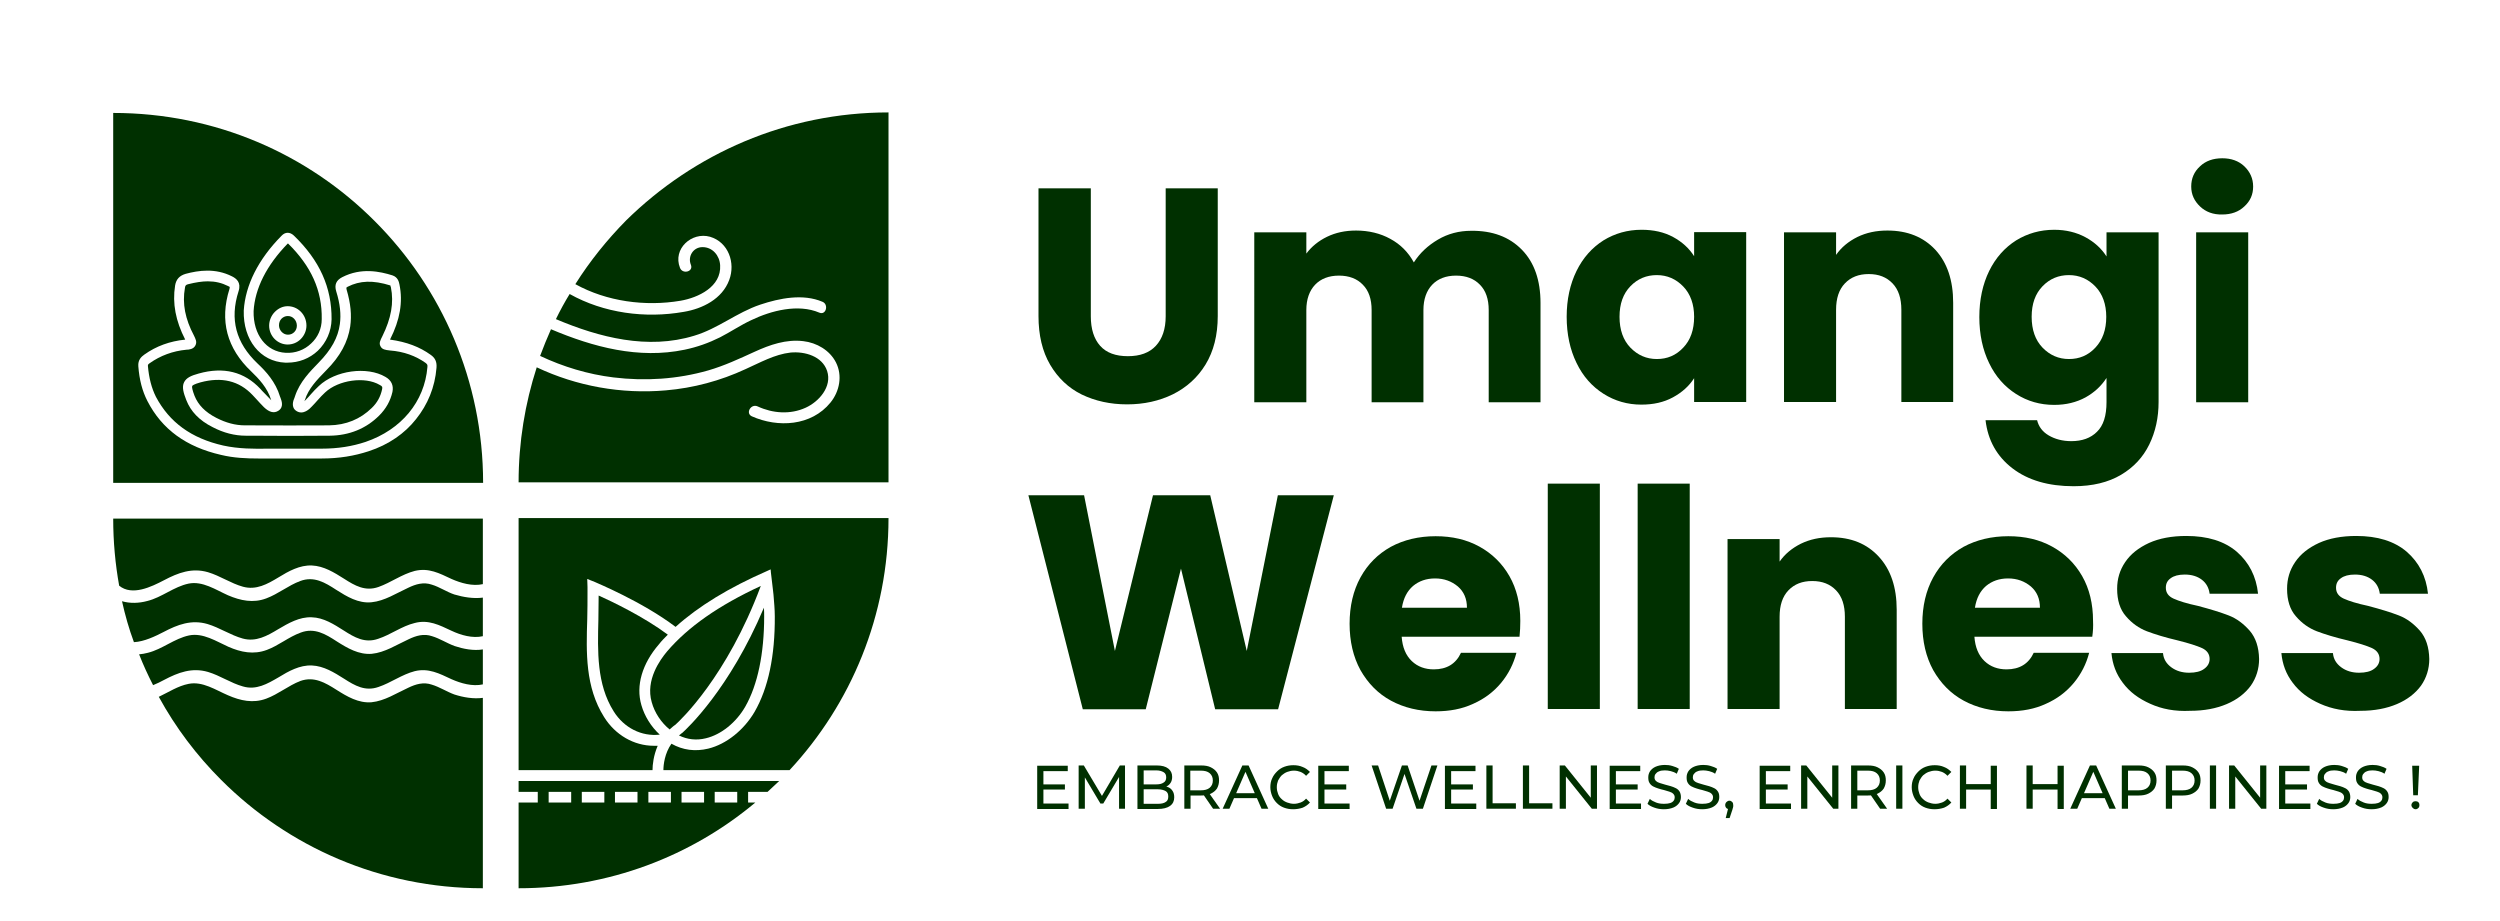 <?xml version="1.0" encoding="utf-8"?>
<!-- Generator: Adobe Illustrator 27.0.0, SVG Export Plug-In . SVG Version: 6.00 Build 0)  -->
<svg version="1.1" id="Layer_1" xmlns="http://www.w3.org/2000/svg" xmlns:xlink="http://www.w3.org/1999/xlink" x="0px" y="0px"
	 viewBox="0 0 965.1 355.4" style="enable-background:new 0 0 965.1 355.4;" xml:space="preserve">
<style type="text/css">
	.st0{fill:#003000;}
</style>
<g>
	<g>
		<g>
			<path class="st0" d="M402.8,310.2h9.7v2.1h-12.1v-16.7h11.8v2.1h-9.4V310.2z M402.5,302.8h8.6v2h-8.6V302.8z"/>
			<path class="st0" d="M416.4,312.2v-16.7h2l7.5,12.6h-1l7.4-12.6h2l0,16.7h-2.3l0-13.1h0.5l-6.6,11.1h-1.1l-6.6-11.1h0.6v13.1
				H416.4z"/>
			<path class="st0" d="M439.1,312.2v-16.7h7.5c1.9,0,3.4,0.4,4.4,1.2c1,0.8,1.5,1.8,1.5,3.2c0,0.9-0.2,1.7-0.6,2.3
				c-0.4,0.6-0.9,1.1-1.6,1.4s-1.4,0.5-2.2,0.5l0.4-0.7c1,0,1.8,0.2,2.5,0.5c0.7,0.3,1.3,0.8,1.7,1.5c0.4,0.6,0.6,1.4,0.6,2.4
				c0,1.4-0.5,2.5-1.6,3.3c-1.1,0.8-2.7,1.2-4.8,1.2H439.1z M441.5,310.3h5.5c1.3,0,2.3-0.2,3-0.7c0.7-0.4,1-1.1,1-2.1
				c0-1-0.3-1.7-1-2.1c-0.7-0.4-1.7-0.7-3-0.7h-5.7v-1.9h5.1c1.2,0,2.1-0.2,2.8-0.7c0.7-0.4,1-1.1,1-2c0-0.9-0.3-1.6-1-2
				c-0.7-0.4-1.6-0.7-2.8-0.7h-4.9V310.3z"/>
			<path class="st0" d="M457.2,312.2v-16.7h6.5c1.5,0,2.7,0.2,3.7,0.7c1,0.5,1.8,1.1,2.4,2c0.6,0.9,0.8,1.9,0.8,3.1
				c0,1.2-0.3,2.2-0.8,3.1c-0.6,0.9-1.4,1.5-2.4,2c-1,0.5-2.3,0.7-3.7,0.7h-5.2l1.1-1.1v6.2H457.2z M459.5,306.3l-1.1-1.2h5.1
				c1.5,0,2.7-0.3,3.5-1c0.8-0.7,1.2-1.6,1.2-2.8c0-1.2-0.4-2.1-1.2-2.8c-0.8-0.7-1.9-1-3.5-1h-5.1l1.1-1.2V306.3z M468.3,312.2
				l-4.2-6.1h2.6l4.3,6.1H468.3z"/>
			<path class="st0" d="M472,312.2l7.6-16.7h2.4l7.6,16.7H487l-6.7-15.4h1l-6.7,15.4H472z M475.2,308.1l0.6-1.9h9.4l0.7,1.9H475.2z"
				/>
			<path class="st0" d="M499.2,312.4c-1.3,0-2.4-0.2-3.5-0.6c-1.1-0.4-2-1-2.8-1.8c-0.8-0.8-1.4-1.7-1.8-2.7c-0.4-1-0.7-2.2-0.7-3.4
				c0-1.2,0.2-2.4,0.7-3.4c0.4-1,1.1-1.9,1.9-2.7c0.8-0.8,1.7-1.4,2.8-1.8c1.1-0.4,2.2-0.6,3.5-0.6c1.3,0,2.5,0.2,3.6,0.7
				c1.1,0.4,2,1.1,2.8,1.9l-1.5,1.5c-0.6-0.7-1.4-1.2-2.1-1.5c-0.8-0.3-1.6-0.5-2.6-0.5c-0.9,0-1.8,0.2-2.6,0.5
				c-0.8,0.3-1.5,0.8-2.1,1.3c-0.6,0.6-1,1.3-1.4,2c-0.3,0.8-0.5,1.6-0.5,2.6s0.2,1.8,0.5,2.6c0.3,0.8,0.8,1.5,1.4,2
				c0.6,0.6,1.3,1,2.1,1.3c0.8,0.3,1.7,0.5,2.6,0.5c0.9,0,1.8-0.2,2.6-0.5c0.8-0.3,1.5-0.8,2.1-1.5l1.5,1.5c-0.8,0.9-1.7,1.5-2.8,2
				C501.7,312.2,500.5,312.4,499.2,312.4z"/>
			<path class="st0" d="M511.3,310.2h9.7v2.1h-12.1v-16.7h11.8v2.1h-9.4V310.2z M511.1,302.8h8.6v2h-8.6V302.8z"/>
			<path class="st0" d="M535.1,312.2l-5.6-16.7h2.5l5.1,15.4h-1.2l5.3-15.4h2.2l5.2,15.4h-1.2l5.2-15.4h2.3l-5.6,16.7h-2.5
				l-4.9-14.3h0.6l-4.9,14.3H535.1z"/>
			<path class="st0" d="M560.2,310.2h9.7v2.1h-12.1v-16.7h11.8v2.1h-9.4V310.2z M560,302.8h8.6v2H560V302.8z"/>
			<path class="st0" d="M573.8,312.2v-16.7h2.4v14.6h9v2.1H573.8z"/>
			<path class="st0" d="M587.9,312.2v-16.7h2.4v14.6h9v2.1H587.9z"/>
			<path class="st0" d="M602.1,312.2v-16.7h2l11,13.7h-1v-13.7h2.4v16.7h-2l-11-13.7h1v13.7H602.1z"/>
			<path class="st0" d="M623.8,310.2h9.7v2.1h-12.1v-16.7h11.8v2.1h-9.4V310.2z M623.6,302.8h8.6v2h-8.6V302.8z"/>
			<path class="st0" d="M642.3,312.4c-1.3,0-2.5-0.2-3.6-0.6c-1.2-0.4-2.1-0.9-2.7-1.5l0.9-1.9c0.6,0.6,1.4,1,2.4,1.4
				c1,0.4,2,0.5,3.1,0.5c1,0,1.8-0.1,2.4-0.3c0.6-0.2,1-0.5,1.3-0.9c0.3-0.4,0.4-0.8,0.4-1.3c0-0.6-0.2-1-0.6-1.4
				c-0.4-0.4-0.9-0.6-1.5-0.8c-0.6-0.2-1.3-0.4-2-0.6c-0.7-0.2-1.4-0.3-2.2-0.6c-0.7-0.2-1.4-0.5-2-0.8c-0.6-0.3-1.1-0.8-1.4-1.3
				c-0.4-0.6-0.5-1.3-0.5-2.2c0-0.9,0.2-1.6,0.7-2.4c0.5-0.7,1.2-1.3,2.1-1.7c0.9-0.4,2.1-0.7,3.6-0.7c1,0,1.9,0.1,2.9,0.4
				c1,0.3,1.8,0.6,2.5,1.1l-0.8,1.9c-0.7-0.5-1.5-0.8-2.3-1c-0.8-0.2-1.6-0.3-2.3-0.3c-0.9,0-1.7,0.1-2.3,0.4c-0.6,0.2-1,0.6-1.3,1
				c-0.3,0.4-0.4,0.8-0.4,1.3c0,0.6,0.2,1.1,0.6,1.4c0.4,0.4,0.9,0.6,1.5,0.8c0.6,0.2,1.3,0.4,2,0.6c0.7,0.2,1.4,0.4,2.2,0.6
				c0.7,0.2,1.4,0.5,2,0.8c0.6,0.3,1.1,0.8,1.4,1.3s0.5,1.3,0.5,2.1c0,0.8-0.2,1.6-0.7,2.3c-0.5,0.7-1.2,1.3-2.1,1.7
				C644.9,312.2,643.7,312.4,642.3,312.4z"/>
			<path class="st0" d="M657.1,312.4c-1.3,0-2.5-0.2-3.6-0.6c-1.2-0.4-2.1-0.9-2.7-1.5l0.9-1.9c0.6,0.6,1.4,1,2.4,1.4
				c1,0.4,2,0.5,3.1,0.5c1,0,1.8-0.1,2.4-0.3c0.6-0.2,1-0.5,1.3-0.9c0.3-0.4,0.4-0.8,0.4-1.3c0-0.6-0.2-1-0.6-1.4
				c-0.4-0.4-0.9-0.6-1.5-0.8c-0.6-0.2-1.3-0.4-2-0.6c-0.7-0.2-1.4-0.3-2.2-0.6c-0.7-0.2-1.4-0.5-2-0.8c-0.6-0.3-1.1-0.8-1.4-1.3
				c-0.4-0.6-0.5-1.3-0.5-2.2c0-0.9,0.2-1.6,0.7-2.4c0.5-0.7,1.2-1.3,2.1-1.7c0.9-0.4,2.1-0.7,3.6-0.7c1,0,1.9,0.1,2.9,0.4
				c1,0.3,1.8,0.6,2.5,1.1l-0.8,1.9c-0.7-0.5-1.5-0.8-2.3-1c-0.8-0.2-1.6-0.3-2.3-0.3c-0.9,0-1.7,0.1-2.3,0.4c-0.6,0.2-1,0.6-1.3,1
				c-0.3,0.4-0.4,0.8-0.4,1.3c0,0.6,0.2,1.1,0.6,1.4c0.4,0.4,0.9,0.6,1.5,0.8c0.6,0.2,1.3,0.4,2,0.6c0.7,0.2,1.4,0.4,2.2,0.6
				c0.7,0.2,1.4,0.5,2,0.8c0.6,0.3,1.1,0.8,1.4,1.3c0.4,0.6,0.5,1.3,0.5,2.1c0,0.8-0.2,1.6-0.7,2.3c-0.5,0.7-1.2,1.3-2.1,1.7
				C659.7,312.2,658.5,312.4,657.1,312.4z"/>
			<path class="st0" d="M666.2,315.8l1.2-4.8l0.3,1.4c-0.5,0-0.8-0.1-1.2-0.4c-0.3-0.3-0.5-0.7-0.5-1.2c0-0.5,0.2-0.9,0.5-1.2
				c0.3-0.3,0.7-0.5,1.1-0.5c0.5,0,0.8,0.2,1.1,0.5c0.3,0.3,0.4,0.7,0.4,1.2c0,0.2,0,0.3,0,0.5c0,0.2-0.1,0.3-0.1,0.5
				c-0.1,0.2-0.1,0.4-0.2,0.7l-1.1,3.3H666.2z"/>
			<path class="st0" d="M681.7,310.2h9.7v2.1h-12.1v-16.7h11.8v2.1h-9.4V310.2z M681.5,302.8h8.6v2h-8.6V302.8z"/>
			<path class="st0" d="M695.3,312.2v-16.7h2l11,13.7h-1v-13.7h2.4v16.7h-2l-11-13.7h1v13.7H695.3z"/>
			<path class="st0" d="M714.6,312.2v-16.7h6.5c1.5,0,2.7,0.2,3.7,0.7c1,0.5,1.8,1.1,2.4,2c0.6,0.9,0.8,1.9,0.8,3.1
				c0,1.2-0.3,2.2-0.8,3.1c-0.6,0.9-1.4,1.5-2.4,2c-1,0.5-2.3,0.7-3.7,0.7h-5.2l1.1-1.1v6.2H714.6z M717,306.3l-1.1-1.2h5.1
				c1.5,0,2.7-0.3,3.5-1c0.8-0.7,1.2-1.6,1.2-2.8c0-1.2-0.4-2.1-1.2-2.8c-0.8-0.7-1.9-1-3.5-1h-5.1l1.1-1.2V306.3z M725.8,312.2
				l-4.2-6.1h2.6l4.3,6.1H725.8z"/>
			<path class="st0" d="M732,312.2v-16.7h2.4v16.7H732z"/>
			<path class="st0" d="M746.8,312.4c-1.3,0-2.4-0.2-3.5-0.6c-1.1-0.4-2-1-2.8-1.8c-0.8-0.8-1.4-1.7-1.8-2.7c-0.4-1-0.7-2.2-0.7-3.4
				c0-1.2,0.2-2.4,0.7-3.4c0.4-1,1.1-1.9,1.9-2.7c0.8-0.8,1.7-1.4,2.8-1.8c1.1-0.4,2.2-0.6,3.5-0.6c1.3,0,2.5,0.2,3.6,0.7
				c1.1,0.4,2,1.1,2.8,1.9l-1.5,1.5c-0.6-0.7-1.4-1.2-2.1-1.5c-0.8-0.3-1.6-0.5-2.6-0.5c-0.9,0-1.8,0.2-2.6,0.5
				c-0.8,0.3-1.5,0.8-2.1,1.3c-0.6,0.6-1,1.3-1.4,2c-0.3,0.8-0.5,1.6-0.5,2.6s0.2,1.8,0.5,2.6c0.3,0.8,0.8,1.5,1.4,2
				c0.6,0.6,1.3,1,2.1,1.3c0.8,0.3,1.7,0.5,2.6,0.5c0.9,0,1.8-0.2,2.6-0.5c0.8-0.3,1.5-0.8,2.1-1.5l1.5,1.5c-0.8,0.9-1.7,1.5-2.8,2
				C749.3,312.2,748.1,312.4,746.8,312.4z"/>
			<path class="st0" d="M759,312.2h-2.4v-16.7h2.4V312.2z M768.8,304.8h-10v-2.1h10V304.8z M768.5,295.6h2.4v16.7h-2.4V295.6z"/>
			<path class="st0" d="M784.7,312.2h-2.4v-16.7h2.4V312.2z M794.5,304.8h-10v-2.1h10V304.8z M794.3,295.6h2.4v16.7h-2.4V295.6z"/>
			<path class="st0" d="M799.2,312.2l7.6-16.7h2.4l7.6,16.7h-2.5l-6.7-15.4h1l-6.7,15.4H799.2z M802.4,308.1l0.6-1.9h9.4l0.7,1.9
				H802.4z"/>
			<path class="st0" d="M819.1,312.2v-16.7h6.5c1.5,0,2.7,0.2,3.7,0.7c1,0.5,1.8,1.1,2.4,2c0.6,0.9,0.8,1.9,0.8,3.1
				c0,1.2-0.3,2.2-0.8,3.1c-0.6,0.9-1.4,1.5-2.4,2c-1,0.5-2.3,0.7-3.7,0.7h-5.2l1.1-1.1v6.2H819.1z M821.5,306.3l-1.1-1.2h5.1
				c1.5,0,2.7-0.3,3.5-1c0.8-0.7,1.2-1.6,1.2-2.8c0-1.2-0.4-2.1-1.2-2.8c-0.8-0.7-1.9-1-3.5-1h-5.1l1.1-1.2V306.3z"/>
			<path class="st0" d="M836.1,312.2v-16.7h6.5c1.5,0,2.7,0.2,3.7,0.7c1,0.5,1.8,1.1,2.4,2c0.6,0.9,0.8,1.9,0.8,3.1
				c0,1.2-0.3,2.2-0.8,3.1c-0.6,0.9-1.4,1.5-2.4,2c-1,0.5-2.3,0.7-3.7,0.7h-5.2l1.1-1.1v6.2H836.1z M838.5,306.3l-1.1-1.2h5.1
				c1.5,0,2.7-0.3,3.5-1c0.8-0.7,1.2-1.6,1.2-2.8c0-1.2-0.4-2.1-1.2-2.8c-0.8-0.7-1.9-1-3.5-1h-5.1l1.1-1.2V306.3z"/>
			<path class="st0" d="M853.1,312.2v-16.7h2.4v16.7H853.1z"/>
			<path class="st0" d="M860.5,312.2v-16.7h2l11,13.7h-1v-13.7h2.4v16.7h-2l-11-13.7h1v13.7H860.5z"/>
			<path class="st0" d="M882.2,310.2h9.7v2.1h-12.1v-16.7h11.8v2.1h-9.4V310.2z M882,302.8h8.6v2H882V302.8z"/>
			<path class="st0" d="M900.7,312.4c-1.3,0-2.5-0.2-3.6-0.6c-1.2-0.4-2.1-0.9-2.7-1.5l0.9-1.9c0.6,0.6,1.4,1,2.4,1.4
				c1,0.4,2,0.5,3.1,0.5c1,0,1.8-0.1,2.4-0.3c0.6-0.2,1-0.5,1.3-0.9c0.3-0.4,0.4-0.8,0.4-1.3c0-0.6-0.2-1-0.6-1.4
				c-0.4-0.4-0.9-0.6-1.5-0.8c-0.6-0.2-1.3-0.4-2-0.6c-0.7-0.2-1.4-0.3-2.2-0.6c-0.7-0.2-1.4-0.5-2-0.8c-0.6-0.3-1.1-0.8-1.4-1.3
				c-0.4-0.6-0.5-1.3-0.5-2.2c0-0.9,0.2-1.6,0.7-2.4c0.5-0.7,1.2-1.3,2.1-1.7c0.9-0.4,2.1-0.7,3.6-0.7c1,0,1.9,0.1,2.9,0.4
				c1,0.3,1.8,0.6,2.5,1.1l-0.8,1.9c-0.7-0.5-1.5-0.8-2.3-1c-0.8-0.2-1.6-0.3-2.3-0.3c-0.9,0-1.7,0.1-2.3,0.4c-0.6,0.2-1,0.6-1.3,1
				c-0.3,0.4-0.4,0.8-0.4,1.3c0,0.6,0.2,1.1,0.6,1.4c0.4,0.4,0.9,0.6,1.5,0.8c0.6,0.2,1.3,0.4,2,0.6c0.7,0.2,1.4,0.4,2.2,0.6
				c0.7,0.2,1.4,0.5,2,0.8c0.6,0.3,1.1,0.8,1.4,1.3s0.5,1.3,0.5,2.1c0,0.8-0.2,1.6-0.7,2.3c-0.5,0.7-1.2,1.3-2.1,1.7
				C903.3,312.2,902.1,312.4,900.7,312.4z"/>
			<path class="st0" d="M915.5,312.4c-1.3,0-2.5-0.2-3.6-0.6c-1.2-0.4-2.1-0.9-2.7-1.5l0.9-1.9c0.6,0.6,1.4,1,2.4,1.4
				c1,0.4,2,0.5,3.1,0.5c1,0,1.8-0.1,2.4-0.3c0.6-0.2,1-0.5,1.3-0.9c0.3-0.4,0.4-0.8,0.4-1.3c0-0.6-0.2-1-0.6-1.4
				c-0.4-0.4-0.9-0.6-1.5-0.8c-0.6-0.2-1.3-0.4-2-0.6c-0.7-0.2-1.4-0.3-2.2-0.6c-0.7-0.2-1.4-0.5-2-0.8c-0.6-0.3-1.1-0.8-1.4-1.3
				c-0.4-0.6-0.5-1.3-0.5-2.2c0-0.9,0.2-1.6,0.7-2.4c0.5-0.7,1.2-1.3,2.1-1.7c0.9-0.4,2.1-0.7,3.6-0.7c1,0,1.9,0.1,2.9,0.4
				c1,0.3,1.8,0.6,2.5,1.1l-0.8,1.9c-0.7-0.5-1.5-0.8-2.3-1c-0.8-0.2-1.6-0.3-2.3-0.3c-0.9,0-1.7,0.1-2.3,0.4c-0.6,0.2-1,0.6-1.3,1
				c-0.3,0.4-0.4,0.8-0.4,1.3c0,0.6,0.2,1.1,0.6,1.4c0.4,0.4,0.9,0.6,1.5,0.8c0.6,0.2,1.3,0.4,2,0.6c0.7,0.2,1.4,0.4,2.2,0.6
				c0.7,0.2,1.4,0.5,2,0.8c0.6,0.3,1.1,0.8,1.4,1.3c0.4,0.6,0.5,1.3,0.5,2.1c0,0.8-0.2,1.6-0.7,2.3c-0.5,0.7-1.2,1.3-2.1,1.7
				C918.1,312.2,916.9,312.4,915.5,312.4z"/>
			<path class="st0" d="M932.5,312.4c-0.4,0-0.8-0.2-1.1-0.5c-0.3-0.3-0.5-0.7-0.5-1.1c0-0.4,0.2-0.8,0.5-1.1
				c0.3-0.3,0.7-0.4,1.1-0.4c0.4,0,0.8,0.1,1.1,0.4c0.3,0.3,0.4,0.7,0.4,1.1c0,0.4-0.1,0.8-0.4,1.1
				C933.3,312.2,933,312.4,932.5,312.4z M931.6,307l-0.4-11.4h2.7l-0.5,11.4H931.6z"/>
		</g>
		<g>
			<g>
				<path class="st0" d="M421.1,72.7v49.4c0,4.9,1.2,8.7,3.6,11.4c2.4,2.7,6,4,10.7,4c4.7,0,8.3-1.3,10.8-4
					c2.5-2.7,3.8-6.5,3.8-11.4V72.7h20.1V122c0,7.4-1.6,13.6-4.7,18.7c-3.1,5.1-7.4,8.9-12.6,11.5c-5.3,2.6-11.2,3.9-17.7,3.9
					c-6.5,0-12.3-1.3-17.5-3.8c-5.1-2.5-9.2-6.4-12.2-11.5c-3-5.1-4.5-11.4-4.5-18.8V72.7H421.1z"/>
				<path class="st0" d="M587.5,96.4c4.8,4.9,7.2,11.8,7.2,20.6v38.3h-20v-35.6c0-4.2-1.1-7.5-3.4-9.8c-2.2-2.3-5.3-3.5-9.2-3.5
					s-7,1.2-9.2,3.5c-2.2,2.3-3.4,5.6-3.4,9.8v35.6h-20v-35.6c0-4.2-1.1-7.5-3.4-9.8c-2.2-2.3-5.3-3.5-9.2-3.5s-7,1.2-9.2,3.5
					c-2.2,2.3-3.4,5.6-3.4,9.8v35.6h-20.1V89.7h20.1v8.2c2-2.7,4.7-4.9,8-6.5c3.3-1.6,7-2.4,11.2-2.4c4.9,0,9.4,1.1,13.2,3.2
					c3.9,2.1,6.9,5.1,9.1,9.1c2.3-3.6,5.4-6.5,9.3-8.8c3.9-2.3,8.2-3.4,12.8-3.4C576.1,89,582.6,91.4,587.5,96.4z"/>
				<path class="st0" d="M608.6,104.6c2.5-5.1,6-9,10.4-11.8c4.4-2.7,9.3-4.1,14.7-4.1c4.6,0,8.7,0.9,12.2,2.8
					c3.5,1.9,6.2,4.4,8.1,7.4v-9.3h20.1v65.6H654V146c-2,3.1-4.7,5.5-8.2,7.4c-3.5,1.9-7.5,2.8-12.2,2.8c-5.3,0-10.2-1.4-14.6-4.2
					c-4.4-2.8-7.9-6.7-10.4-11.9c-2.5-5.1-3.8-11.1-3.8-17.8C604.8,115.6,606.1,109.7,608.6,104.6z M649.8,110.6
					c-2.8-2.9-6.2-4.4-10.2-4.4s-7.4,1.4-10.2,4.3c-2.8,2.9-4.2,6.8-4.2,11.8c0,5,1.4,9,4.2,11.9c2.8,2.9,6.2,4.4,10.2,4.4
					s7.4-1.4,10.2-4.4c2.8-2.9,4.2-6.9,4.2-11.9C654,117.5,652.6,113.5,649.8,110.6z"/>
				<path class="st0" d="M747.1,96.4c4.6,5,6.9,11.8,6.9,20.5v38.3h-20v-35.6c0-4.4-1.1-7.8-3.4-10.2c-2.3-2.4-5.3-3.6-9.2-3.6
					s-6.9,1.2-9.2,3.6c-2.3,2.4-3.4,5.8-3.4,10.2v35.6h-20.1V89.7h20.1v8.7c2-2.9,4.8-5.2,8.2-6.9c3.5-1.7,7.3-2.5,11.6-2.5
					C736.4,89,742.5,91.5,747.1,96.4z"/>
				<path class="st0" d="M805.1,91.6c3.5,1.9,6.2,4.4,8.1,7.4v-9.3h20.1v65.5c0,6-1.2,11.5-3.6,16.4c-2.4,4.9-6,8.8-10.9,11.7
					c-4.9,2.9-11,4.4-18.3,4.4c-9.7,0-17.6-2.3-23.6-6.9c-6-4.6-9.5-10.8-10.4-18.6h19.9c0.6,2.5,2.1,4.5,4.5,5.9
					c2.4,1.4,5.3,2.2,8.7,2.2c4.2,0,7.5-1.2,9.9-3.6c2.5-2.4,3.7-6.2,3.7-11.5v-9.3c-2,3.1-4.7,5.6-8.1,7.5
					c-3.5,1.9-7.5,2.9-12.1,2.9c-5.4,0-10.3-1.4-14.7-4.2c-4.4-2.8-7.9-6.7-10.4-11.9c-2.5-5.1-3.8-11.1-3.8-17.8
					c0-6.7,1.3-12.7,3.8-17.8c2.5-5.1,6-9,10.4-11.8c4.4-2.7,9.3-4.1,14.7-4.1C797.5,88.7,801.6,89.7,805.1,91.6z M808.9,110.6
					c-2.8-2.9-6.2-4.4-10.2-4.4c-4,0-7.4,1.4-10.2,4.3c-2.8,2.9-4.2,6.8-4.2,11.8c0,5,1.4,9,4.2,11.9c2.8,2.9,6.2,4.4,10.2,4.4
					c4,0,7.4-1.4,10.2-4.4s4.2-6.9,4.2-11.9C813.1,117.5,811.7,113.5,808.9,110.6z"/>
				<path class="st0" d="M849.3,79.7c-2.2-2.1-3.4-4.6-3.4-7.7c0-3.1,1.1-5.7,3.4-7.8c2.2-2.1,5.1-3.1,8.6-3.1c3.4,0,6.3,1,8.5,3.1
					c2.2,2.1,3.4,4.7,3.4,7.8c0,3.1-1.1,5.6-3.4,7.7c-2.2,2.1-5.1,3.1-8.5,3.1C854.4,82.9,851.5,81.8,849.3,79.7z M867.9,89.7v65.6
					h-20.1V89.7H867.9z"/>
				<path class="st0" d="M514.9,191.2l-21.5,82.6h-24.3l-13.2-54.3l-13.6,54.3h-24.3L397,191.2h21.5l11.9,60.1l14.7-60.1h22.1
					l14.1,60.1l12-60.1H514.9z"/>
				<path class="st0" d="M586.6,245.8h-45.5c0.3,4.1,1.6,7.2,3.9,9.4c2.3,2.2,5.2,3.2,8.5,3.2c5,0,8.5-2.1,10.5-6.4h21.4
					c-1.1,4.3-3.1,8.2-5.9,11.6c-2.9,3.5-6.5,6.2-10.8,8.1c-4.3,2-9.1,2.9-14.5,2.9c-6.4,0-12.2-1.4-17.2-4.1
					c-5-2.7-8.9-6.7-11.8-11.8c-2.8-5.1-4.2-11.1-4.2-17.9c0-6.8,1.4-12.8,4.2-17.9c2.8-5.1,6.7-9,11.7-11.8
					c5-2.7,10.8-4.1,17.3-4.1c6.4,0,12,1.3,16.9,4c4.9,2.7,8.8,6.5,11.6,11.4c2.8,4.9,4.2,10.7,4.2,17.3
					C586.9,241.8,586.8,243.7,586.6,245.8z M566.3,234.6c0-3.5-1.2-6.2-3.5-8.2c-2.4-2-5.3-3.1-8.8-3.1c-3.4,0-6.2,1-8.5,2.9
					c-2.3,2-3.7,4.7-4.3,8.4H566.3z"/>
				<path class="st0" d="M617.6,186.7v87h-20.1v-87H617.6z"/>
				<path class="st0" d="M652.3,186.7v87h-20.1v-87H652.3z"/>
				<path class="st0" d="M725.3,214.9c4.6,5,6.9,11.8,6.9,20.5v38.3h-20v-35.6c0-4.4-1.1-7.8-3.4-10.2c-2.3-2.4-5.3-3.6-9.2-3.6
					s-6.9,1.2-9.2,3.6c-2.3,2.4-3.4,5.8-3.4,10.2v35.6h-20.1v-65.6H687v8.7c2-2.9,4.8-5.2,8.2-6.9c3.5-1.7,7.3-2.5,11.6-2.5
					C714.6,207.4,720.7,209.9,725.3,214.9z"/>
				<path class="st0" d="M807.7,245.8h-45.5c0.3,4.1,1.6,7.2,3.9,9.4c2.3,2.2,5.2,3.2,8.5,3.2c5,0,8.5-2.1,10.5-6.4h21.4
					c-1.1,4.3-3.1,8.2-5.9,11.6c-2.9,3.5-6.5,6.2-10.8,8.1c-4.3,2-9.1,2.9-14.5,2.9c-6.4,0-12.2-1.4-17.2-4.1
					c-5-2.7-8.9-6.7-11.8-11.8c-2.8-5.1-4.2-11.1-4.2-17.9c0-6.8,1.4-12.8,4.2-17.9c2.8-5.1,6.7-9,11.7-11.8
					c5-2.7,10.8-4.1,17.3-4.1c6.4,0,12,1.3,16.9,4c4.9,2.7,8.8,6.5,11.6,11.4c2.8,4.9,4.2,10.7,4.2,17.3
					C808.1,241.8,808,243.7,807.7,245.8z M787.5,234.6c0-3.5-1.2-6.2-3.5-8.2c-2.4-2-5.3-3.1-8.8-3.1c-3.4,0-6.2,1-8.5,2.9
					c-2.3,2-3.7,4.7-4.3,8.4H787.5z"/>
				<path class="st0" d="M830.1,271.7c-4.5-2-8-4.6-10.6-8.1c-2.6-3.4-4-7.2-4.4-11.5H835c0.2,2.3,1.3,4.1,3.2,5.5s4.2,2.1,6.9,2.1
					c2.5,0,4.5-0.5,5.8-1.5c1.4-1,2.1-2.3,2.1-3.8c0-1.9-1-3.3-2.9-4.2c-2-0.9-5.1-1.9-9.5-3c-4.7-1.1-8.6-2.3-11.8-3.5
					c-3.1-1.2-5.8-3.1-8.1-5.8c-2.3-2.6-3.4-6.2-3.4-10.6c0-3.8,1-7.2,3.1-10.3c2.1-3.1,5.1-5.5,9.2-7.4c4-1.8,8.8-2.7,14.4-2.7
					c8.2,0,14.7,2,19.5,6.1c4.7,4.1,7.5,9.5,8.2,16.2H853c-0.3-2.3-1.3-4.1-3-5.4c-1.7-1.3-3.9-2-6.6-2c-2.4,0-4.2,0.5-5.4,1.4
					c-1.3,0.9-1.9,2.1-1.9,3.7c0,1.9,1,3.3,3,4.2c2,0.9,5.1,1.9,9.4,2.8c4.9,1.3,8.8,2.5,11.9,3.7c3.1,1.2,5.7,3.2,8.1,5.9
					c2.3,2.7,3.5,6.3,3.6,10.9c0,3.8-1.1,7.3-3.2,10.3c-2.2,3-5.3,5.4-9.3,7.1c-4,1.7-8.7,2.6-14.1,2.6
					C839.6,274.7,834.5,273.7,830.1,271.7z"/>
				<path class="st0" d="M895.7,271.7c-4.5-2-8-4.6-10.6-8.1c-2.6-3.4-4-7.2-4.4-11.5h19.9c0.2,2.3,1.3,4.1,3.2,5.5s4.2,2.1,6.9,2.1
					c2.5,0,4.5-0.5,5.8-1.5c1.4-1,2.1-2.3,2.1-3.8c0-1.9-1-3.3-2.9-4.2c-2-0.9-5.1-1.9-9.5-3c-4.7-1.1-8.6-2.3-11.8-3.5
					c-3.1-1.2-5.8-3.1-8.1-5.8c-2.3-2.6-3.4-6.2-3.4-10.6c0-3.8,1-7.2,3.1-10.3c2.1-3.1,5.1-5.5,9.2-7.4c4-1.8,8.8-2.7,14.4-2.7
					c8.2,0,14.7,2,19.5,6.1c4.7,4.1,7.5,9.5,8.2,16.2h-18.6c-0.3-2.3-1.3-4.1-3-5.4c-1.7-1.3-3.9-2-6.6-2c-2.4,0-4.2,0.5-5.4,1.4
					c-1.3,0.9-1.9,2.1-1.9,3.7c0,1.9,1,3.3,3,4.2c2,0.9,5.1,1.9,9.4,2.8c4.9,1.3,8.8,2.5,11.9,3.7c3.1,1.2,5.7,3.2,8.1,5.9
					c2.3,2.7,3.5,6.3,3.6,10.9c0,3.8-1.1,7.3-3.2,10.3c-2.2,3-5.3,5.4-9.3,7.1c-4,1.7-8.7,2.6-14.1,2.6
					C905.3,274.7,900.2,273.7,895.7,271.7z"/>
			</g>
		</g>
	</g>
	<g>
		<path class="st0" d="M164.3,140.1c0.6,0.5,0.8,0.7,0.7,1.6c-1.1,13.4-10.1,24.2-23.9,28.9c-5.1,1.7-10.6,2.6-16.9,2.6h-14.8
			c-1.8,0-3.7,0-5.8,0c-5.4,0.1-11.5,0.1-17.4-1.2c-12.4-2.8-20.8-9-26-18.8c-1.7-3.4-2.7-7.3-3.1-11.9c0-0.5,0-0.6,0.7-1.1
			c4.1-2.9,8.9-4.7,14.2-5.2c0.9,0,2.7-0.2,3.4-1.6c0.8-1.4,0-2.7-0.5-3.8c-3.4-6.4-4.6-12.4-3.5-18.5c0.1-0.9,0.4-1.2,1.3-1.4
			c2.8-0.7,5.3-1.1,7.5-1.1c2.9,0,5.4,0.6,7.8,1.8c0.5,0.2,0.7,0.4,0.7,0.4c0,0,0,0.2-0.1,0.7c-3.9,12.3-1,23,8.4,31.9
			c2.8,2.7,6.3,6.3,7.7,11.1c0,0,0,0.1,0.1,0.1h0c-0.9-0.9-1.8-1.9-2.8-2.9c-0.5-0.5-1-1-1.5-1.6c-6.2-6.6-14.2-8.6-23.8-5.9
			c-2.9,0.8-4.7,1.6-5.6,3.3c-1,1.9-0.2,4.3,0.8,6.9c1.7,4.4,5,7.9,10.2,10.5c4.2,2.2,8.5,3.3,12.8,3.3H97c9.9,0.1,20.2,0.1,30.3,0
			c7.5-0.1,14-2.7,19.1-7.8c2.6-2.6,4.3-5.6,5.1-9.1c0.5-2.5-0.4-4.5-2.7-5.8c-7.1-4.2-19.4-2.5-25.7,3.5c-1.1,1-2.1,2.1-3,3.1
			c-0.7,0.8-1.4,1.6-2.2,2.4c-0.1,0.1-0.3,0.2-0.4,0.4c0.1-0.2,0.1-0.4,0.2-0.5c1.4-4.4,4.5-7.6,8.2-11.4c5.5-5.5,8.4-11,9.3-17
			c0.6-4.3,0.2-8.8-1.4-14.2c-0.1-0.5-0.1-0.7-0.1-0.7c0,0,0.1-0.2,0.5-0.4c4.7-2.4,9.8-2.6,16.5-0.5c0,0.1,0.1,0.5,0.2,0.7
			c1.2,6,0.1,12-3.3,18.9c-0.8,1.6-1.4,2.7-0.7,3.9c0.6,1.2,1.8,1.4,3.6,1.6C155.9,135.7,160.5,137.4,164.3,140.1z"/>
		<path class="st0" d="M111.2,94c-8.2,8.4-12.7,17.4-13.2,26.1c-0.3,9.1,4.8,15.7,12.3,16.1c3.7,0.2,7.2-1.1,9.8-3.6
			c2.6-2.4,4.1-5.7,4.1-9.4C124.4,112.3,120.1,102.7,111.2,94z M116.2,130.9c-1.4,1.4-3.2,2.1-5.1,2.1c0,0,0,0,0,0
			c-4,0-7.2-3.3-7.2-7.3c0-1.9,0.8-3.9,2.2-5.3c1.4-1.4,3.1-2.2,5-2.2c0,0,0,0,0,0c1.9,0,3.7,0.7,5.1,2.1c1.4,1.4,2.2,3.3,2.2,5.4
			C118.3,127.6,117.6,129.5,116.2,130.9z M111.1,122L111.1,122c-0.9,0-1.7,0.4-2.3,1c-0.7,0.7-1,1.6-1,2.6c0,1.9,1.6,3.6,3.4,3.6
			c1,0,1.8-0.4,2.4-1c0.7-0.7,1-1.6,1-2.5c0-1-0.4-2-1.1-2.7C112.8,122.3,112,122,111.1,122z M111.2,94
			c-8.2,8.4-12.7,17.4-13.2,26.1c-0.3,9.1,4.8,15.7,12.3,16.1c3.7,0.2,7.2-1.1,9.8-3.6c2.6-2.4,4.1-5.7,4.1-9.4
			C124.4,112.3,120.1,102.7,111.2,94z M116.2,130.9c-1.4,1.4-3.2,2.1-5.1,2.1c0,0,0,0,0,0c-4,0-7.2-3.3-7.2-7.3
			c0-1.9,0.8-3.9,2.2-5.3c1.4-1.4,3.1-2.2,5-2.2c0,0,0,0,0,0c1.9,0,3.7,0.7,5.1,2.1c1.4,1.4,2.2,3.3,2.2,5.4
			C118.3,127.6,117.6,129.5,116.2,130.9z M111.1,122L111.1,122c-0.9,0-1.7,0.4-2.3,1c-0.7,0.7-1,1.6-1,2.6c0,1.9,1.6,3.6,3.4,3.6
			c1,0,1.8-0.4,2.4-1c0.7-0.7,1-1.6,1-2.5c0-1-0.4-2-1.1-2.7C112.8,122.3,112,122,111.1,122z M144.7,85.4
			c-25.8-25.9-61.5-41.8-101-41.8v142.8h142.8C186.5,147,170.5,111.2,144.7,85.4z M108.7,91c1.4-1.5,3.2-1.5,4.7-0.1h0
			c10,9.6,14.7,20.1,14.6,32.4c-0.1,4.6-2,8.9-5.3,12.1c-3.2,3-7.3,4.6-11.8,4.6c-0.3,0-0.5,0-0.8,0c-9.6-0.4-16.3-8.8-16-20.1
			C94.7,110.1,99.7,100.1,108.7,91z M142.3,174.2c-5.5,1.8-11.4,2.8-18.1,2.8h-14.9c-1.8,0-3.7,0-5.7,0h-3.8
			c-4.6,0-9.6-0.2-14.5-1.4c-13.5-3.1-22.8-9.9-28.4-20.8c-2-3.9-3.1-8.2-3.5-13.4c-0.2-2.5,1.2-3.7,2.3-4.5
			c4.6-3.3,9.9-5.2,15.8-5.8c-3.7-7.2-5-14-3.9-20.9c0.4-2.4,1.7-3.8,4.1-4.5c4.9-1.3,11.4-2.3,17.9,1c1.6,0.8,3.6,2.3,2.5,5.7
			c-3.5,10.9-1,20,7.3,27.9c3.2,3,7,7.1,8.7,12.8c0,0.1,0.1,0.3,0.2,0.5c0.4,1.1,1.4,3.6-0.9,5c-1.6,1-3.4,0.6-5.5-1.4
			c-1-1-2-2.1-3-3.2c-0.5-0.5-0.9-1-1.4-1.5c-5.2-5.5-11.9-7.1-20.1-4.9c-2.5,0.7-3.1,1.2-3.2,1.4c-0.2,0.4,0.1,1.7,0.9,3.8
			c1.4,3.5,4.1,6.3,8.4,8.5c3.7,1.9,7.3,2.9,11.1,2.9l2.2,0c9.9,0,20.1,0.1,30.2,0c6.6-0.1,12.1-2.4,16.5-6.7c2.1-2,3.4-4.4,4-7.2
			c0.2-0.9,0.1-1.2-0.9-1.7c-5.7-3.4-16-1.9-21.1,2.9c-1,0.9-1.9,1.9-2.8,2.9c-0.8,0.9-1.5,1.7-2.3,2.5c-0.8,0.9-3.3,3.4-5.9,1.8
			c-2.3-1.4-1.3-4.1-0.8-5.2c0.1-0.2,0.1-0.4,0.2-0.6c1.8-5.5,5.9-9.6,9.1-12.9c4.9-5,7.5-9.7,8.2-14.9c0.5-3.7,0.1-7.8-1.4-12.6
			c-0.8-2.6,0-4.3,2.3-5.5c7.4-3.8,14.6-2.2,19.4-0.7c2.1,0.7,2.5,2.5,2.7,3.5c1.4,6.8,0.2,13.7-3.6,21.2c0,0,0,0,0,0.1
			c6.4,0.9,11.4,2.8,15.7,5.9c1.7,1.2,2.4,2.7,2.2,5c-0.6,7.5-3.4,14.2-7.9,19.8C156.3,167.3,150,171.7,142.3,174.2z M110.3,136.2
			c3.7,0.2,7.2-1.1,9.8-3.6c2.6-2.4,4.1-5.7,4.1-9.4c0.2-11-4.1-20.6-13.1-29.2c-8.2,8.4-12.7,17.4-13.2,26.1
			C97.7,129.2,102.8,135.8,110.3,136.2z M106,120.4c1.4-1.4,3.1-2.2,5-2.2c0,0,0,0,0,0c1.9,0,3.7,0.7,5.1,2.1
			c1.4,1.4,2.2,3.3,2.2,5.4c0,1.9-0.8,3.8-2.2,5.2c-1.4,1.4-3.2,2.1-5.1,2.1c0,0,0,0,0,0c-4,0-7.2-3.3-7.2-7.3
			C103.9,123.7,104.6,121.8,106,120.4z M111.1,129.2c1,0,1.8-0.4,2.4-1c0.7-0.7,1-1.6,1-2.5c0-1-0.4-2-1.1-2.7c-0.6-0.7-1.5-1-2.4-1
			h0c-0.8,0-1.7,0.4-2.3,1c-0.7,0.7-1,1.6-1,2.6C107.7,127.5,109.3,129.2,111.1,129.2z"/>
		<path class="st0" d="M186.4,200v25.5c-4,0.9-8.5-0.4-12.1-2c-4.7-2.2-8.8-4.4-14.2-3.1c-5,1.3-9.2,4.5-14,6.2
			c-5.1,1.8-9.1-0.5-13.3-3.2c-3.8-2.4-7.8-4.9-12.4-5.1c-4.7-0.2-9,2.2-12.9,4.6c-4.3,2.6-8.6,5-13.7,3.6
			c-4.7-1.3-8.8-4.2-13.5-5.6c-6.2-1.8-11.5,0.2-17,3.1c-4.8,2.5-12.3,6.2-17.3,2.1c-1.5-8.4-2.3-17-2.3-25.9H186.4z"/>
		<path class="st0" d="M186.4,230.7v14.9c-4,0.9-8.5-0.4-12.1-2.1c-4.7-2.2-8.9-4.4-14.2-3c-5,1.2-9.2,4.5-14.1,6.1
			c-5.1,1.8-9.1-0.5-13.3-3.2c-3.8-2.4-7.8-5-12.4-5.1c-4.7-0.2-9,2.3-12.9,4.6c-4.3,2.6-8.6,5-13.7,3.6c-4.7-1.3-8.9-4.2-13.6-5.6
			c-6.2-1.8-11.5,0.2-17,3.1c-3.1,1.6-7.4,3.7-11.4,3.9c-1.9-5.1-3.4-10.4-4.6-15.8c3.1,0.9,6.5,0.8,9.8-0.1
			c5.6-1.4,10.2-5.5,15.9-6.7c5.4-1.1,10.5,2.4,15.2,4.5c4.9,2.1,9.8,3.1,14.8,1.2c4.6-1.7,8.5-5,13.1-6.7c5.3-2,9.6,0.6,13.9,3.4
			c4.1,2.6,8.5,5.3,13.6,4.8c5.1-0.5,9.6-3.5,14.2-5.6c2.9-1.4,5.9-2.3,9.1-1.2c3,0.9,5.7,2.8,8.7,3.8
			C178.8,230.5,182.8,231.2,186.4,230.7z"/>
		<path class="st0" d="M186.4,250.7v13.5c-4,0.9-8.5-0.4-12.1-2c-4.7-2.2-8.9-4.4-14.2-3.1c-5,1.3-9.2,4.5-14,6.1
			c-5.1,1.8-9.1-0.5-13.3-3.2c-3.8-2.4-7.8-4.9-12.4-5.1c-4.7-0.2-9,2.2-12.9,4.6c-4.3,2.5-8.6,5-13.7,3.5
			c-4.7-1.3-8.8-4.2-13.5-5.6c-6.2-1.8-11.5,0.2-17,3.1c-1.3,0.7-2.7,1.4-4.2,2c-2-3.9-3.8-7.8-5.4-11.9c1.1-0.1,2.3-0.3,3.4-0.6
			c5.6-1.4,10.2-5.5,15.9-6.7c5.4-1.1,10.5,2.3,15.2,4.4c4.8,2.1,9.7,3.1,14.8,1.2c4.6-1.7,8.4-5,13.1-6.7c5.3-2,9.6,0.6,13.9,3.4
			c4.1,2.6,8.5,5.2,13.5,4.8c5.1-0.5,9.6-3.5,14.2-5.6c2.9-1.4,5.9-2.3,9.1-1.2c3,0.9,5.7,2.7,8.7,3.8
			C178.8,250.5,182.8,251.3,186.4,250.7z"/>
		<path class="st0" d="M186.4,269.4v73.5c-39.5,0-75.2-16-101-41.8c-9.5-9.5-17.6-20.2-24.1-32.1c3.8-1.8,7.4-4.2,11.5-5
			c5.4-1.1,10.5,2.4,15.2,4.4c4.8,2.1,9.7,3.2,14.8,1.3c4.6-1.7,8.5-5,13.1-6.8c5.3-1.9,9.6,0.6,14,3.4c4.1,2.6,8.5,5.2,13.5,4.8
			c5.1-0.5,9.6-3.5,14.2-5.6c2.9-1.4,5.9-2.3,9.1-1.2c3,0.9,5.7,2.7,8.7,3.8C178.8,269.2,182.8,269.9,186.4,269.4z"/>
		<path class="st0" d="M343,43.4v142.8H200.2c0-15.5,2.5-30.5,7-44.4c15.4,7.3,32.8,10.4,49.8,8.9c10.7-0.9,21.1-3.7,30.8-8.2
			c5.6-2.5,11.2-5.7,17.4-6.4c5.5-0.5,12.2,1.4,14.1,7.1c2,6.1-3.2,11.9-8.3,14.2c-5.9,2.7-12.7,2.2-18.5-0.5
			c-2.6-1.2-4.8,2.6-2.3,3.8c10.1,4.5,23,3.8,30.4-5.3c3.5-4.3,4.7-10.4,2.1-15.5c-2.4-4.7-7.4-7.6-12.6-8.2
			c-6.6-0.8-12.9,1.4-18.8,4.1c-5.9,2.7-11.7,5.4-17.9,7.2c-11.9,3.4-24.3,4.2-36.6,2.7c-9.8-1.2-19.4-4.1-28.3-8.3
			c1.3-3.5,2.7-6.9,4.2-10.3c16.3,6.9,33.9,11.6,51.6,7.9c4.8-1,9.3-2.6,13.7-4.8c4.1-2.1,7.9-4.7,12-6.6c7.7-3.7,18.1-6.4,26.3-2.9
			c2.6,1.1,3.7-3.2,1.2-4.2c-7.5-3.2-16.5-1.4-24,1.1c-9,3-16.4,9.3-25.5,12c-17.9,5.5-36.6,0.7-53.4-6.4c1.6-3.3,3.4-6.6,5.3-9.7
			c13.2,7.4,29.2,9.5,44,6.9c7.3-1.2,14.9-5,17.6-12.3c2.5-6.6-0.3-14.6-7.4-16.7c-7.1-2-14.5,4.7-11.6,12c1,2.6,5.3,1.5,4.2-1.2
			c-1.3-3.2,0.9-6.8,4.5-6.8c3.9,0,6.6,3.3,6.8,7c0.5,8.3-8.4,12.5-15.3,13.7c-13.6,2.3-28.5,0.3-40.6-6.4
			c5.6-8.9,12.3-17.2,19.7-24.7C267.9,59.4,303.5,43.4,343,43.4z"/>
		<path class="st0" d="M231.1,229.9c5.1,2.3,17.3,8.1,26.7,15.1c-1.2,1.2-2.4,2.4-3.4,3.7c-6.5,7.5-9,16-6.8,23.5
			c1.2,4.2,3.7,8.3,7.1,11.4c-7,0.8-13.8-2.6-17.8-9c-6.6-10.5-6.2-23.2-5.9-35.4C231,236.2,231.1,233,231.1,229.9z"/>
		<path class="st0" d="M293.7,226.2c-13.1,35.1-31.1,51.9-33,53.6c-0.8,0.5-1.5,1.2-2.2,1.8c-3.3-2.7-5.8-6.5-6.9-10.5
			c-2.5-8.6,3.3-16.5,5.9-19.6C265.6,242,277.5,233.7,293.7,226.2z"/>
		<path class="st0" d="M263.3,283c1.9-1.7,18.3-16.9,31.6-48.4c0.1,1.1,0.1,2.3,0.1,3.4c0,14.3-2.5,26.4-7.3,34.8
			c-3.5,6.1-9.3,10.8-15.2,12.2c-3.6,0.9-7.2,0.5-10.4-1.1c0.3-0.2,0.7-0.5,1-0.8L263.3,283z"/>
		<path class="st0" d="M296.3,305.7c1.5-1.4,3-2.8,4.5-4.2H200.2v4.2h7.4v4.1h-7.4v33.1c34.8,0,66.7-12.4,91.4-33.1h-2.8v-4.1H296.3
			z M220.5,309.8h-8.7v-4.1h8.7V309.8z M233.3,309.8h-8.7v-4.1h8.7V309.8z M246.1,309.8h-8.7v-4.1h8.7V309.8z M259,309.8h-8.7v-4.1
			h8.7V309.8z M271.8,309.8h-8.7v-4.1h8.7V309.8z M284.6,309.8h-8.7v-4.1h8.7V309.8z"/>
		<path class="st0" d="M343,200L343,200c0,37.6-14.5,71.8-38.2,97.3h-48.7c0-2.1,0.5-6.5,3.1-10.2c4.4,2.5,9.2,3.1,14.2,1.9
			c7-1.7,13.8-7.2,17.9-14.2c5.3-9.2,7.9-21.6,7.8-36.9c0-2.8-0.3-5.6-0.5-8.3l-0.2-1.8c-0.4-3.7-0.8-6.8-0.8-6.8l-0.1-1.2l-1.1,0.5
			c-15.1,6.6-26.7,13.7-35.6,21.7c-12.9-9.8-31-17.2-31.1-17.3l-3-1.2l0.1,3.2c0,0.5,0,1,0,1.6c0,3.5,0,7.2-0.1,10.7
			c-0.4,12.9-0.8,26.2,6.5,37.8c4.3,6.9,11.5,11.1,19.2,11.1c0.5,0,1,0,1.5,0c-1.6,3.7-2,7.3-2,9.4h-51.7V200H343z"/>
	</g>
</g>
</svg>
